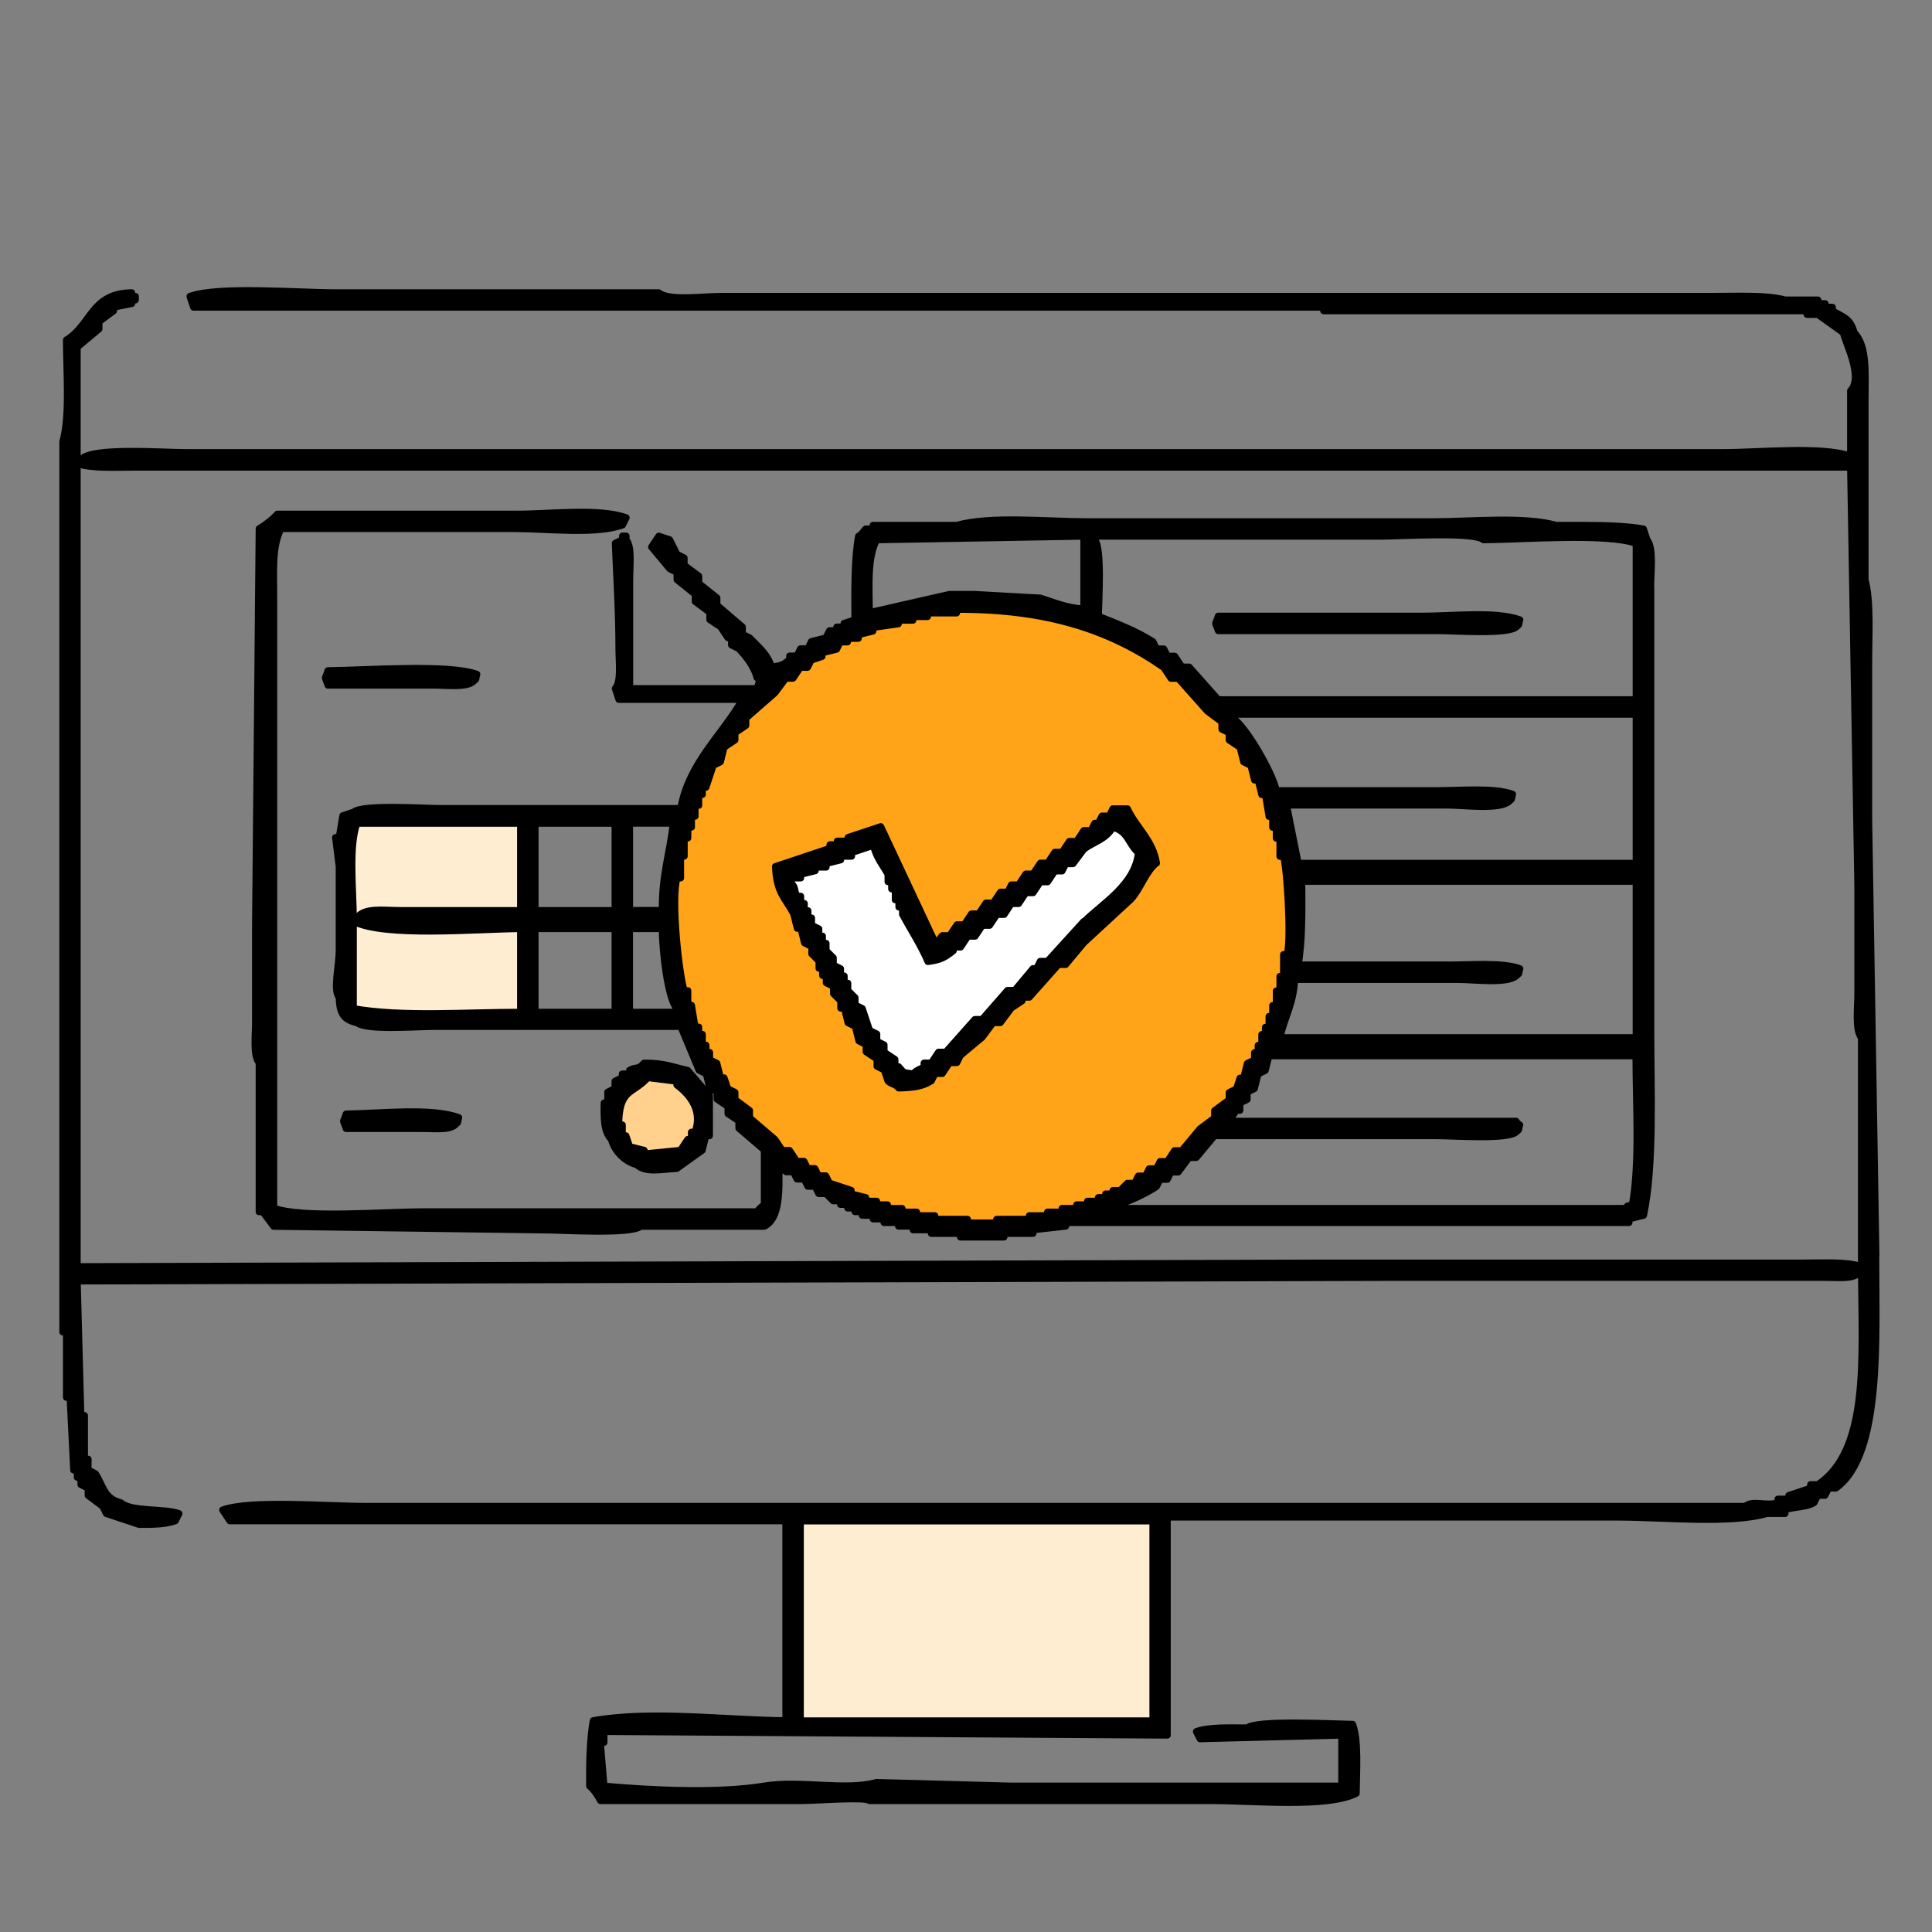 <svg width="140" height="140" viewBox="0 0 140 140" fill="none" xmlns="http://www.w3.org/2000/svg">
<rect x="0" y="0" width="140" height="140" fill="#808080" stroke="none"/>
<path d="M83.942 109.804H57.532V124.85H83.942V109.804Z" fill="#FFEDD1" stroke="#FFEDD1" stroke-width="0.5" stroke-miterlimit="10"/>
<path d="M71.404 89.023C83.946 89.023 94.112 78.857 94.112 66.315C94.112 53.774 83.946 43.607 71.404 43.607C58.863 43.607 48.696 53.774 48.696 66.315C48.696 78.857 58.863 89.023 71.404 89.023Z" fill="#FFA319"/>
<path fill-rule="evenodd" clip-rule="evenodd" d="M63.261 61.235C62.736 61.409 62.206 61.587 61.68 61.761V62.023H60.892V62.286C60.54 62.375 60.188 62.459 59.837 62.549V62.811H59.049V63.074C58.697 63.163 58.345 63.248 57.993 63.337V63.599H57.205V63.862C57.715 64.333 57.428 64.363 57.73 64.918H57.993V65.443H58.256V65.968H58.518V66.494H58.781V67.019C58.955 67.108 59.133 67.192 59.306 67.282V67.807H59.569V68.332H59.832V68.858L60.357 69.383V69.908C60.531 69.998 60.709 70.082 60.882 70.171V70.696H61.145V71.222H61.408V71.747L61.933 72.272V72.798C62.106 72.887 62.285 72.971 62.458 73.06C62.632 73.586 62.81 74.116 62.984 74.641C63.157 74.73 63.336 74.815 63.509 74.904V75.429C63.682 75.518 63.861 75.603 64.034 75.692V76.217C64.297 76.391 64.56 76.569 64.822 76.743V77.268H65.085C65.496 77.709 65.303 77.689 66.141 77.793C66.423 77.461 66.606 77.516 66.929 77.268V77.005H67.454C67.627 76.743 67.806 76.48 67.979 76.217H68.505C69.208 75.429 69.907 74.636 70.611 73.848H71.136C71.751 73.144 72.365 72.446 72.98 71.742H73.505C73.946 71.217 74.382 70.686 74.823 70.161H75.086C75.175 69.988 75.26 69.809 75.349 69.636H75.874C76.751 68.669 77.629 67.703 78.506 66.741C79.854 65.393 82.198 64.085 82.456 61.736C81.722 61.097 81.732 60.195 80.612 59.892C80.067 60.784 79.323 60.889 78.506 61.473C78.243 61.825 77.98 62.177 77.718 62.529H77.192C77.103 62.702 77.019 62.881 76.93 63.054H76.404C76.231 63.317 76.052 63.58 75.879 63.842H75.354C75.18 64.105 75.002 64.368 74.828 64.63H74.303C74.13 64.893 73.951 65.156 73.778 65.418H73.252C73.079 65.681 72.9 65.944 72.727 66.206H72.202C72.028 66.469 71.85 66.731 71.676 66.994H71.151C70.978 67.257 70.799 67.519 70.626 67.782H70.1C69.927 68.045 69.749 68.308 69.575 68.57H69.05V68.833C68.485 69.289 68.158 69.512 67.206 69.621C66.701 68.431 65.937 67.282 65.362 66.196V65.671H65.1V65.146H64.837V64.358H64.575V63.832H64.312V63.307C63.95 62.623 63.474 62.123 63.256 61.201L63.261 61.235Z" fill="white"/>
<path d="M37.718 59.233H25.502V73.7H37.718V59.233Z" fill="#FFEDD1" stroke="#FFEDD1" stroke-width="0.5" stroke-miterlimit="10"/>
<path d="M47.61 84.171C49.294 84.171 50.658 82.807 50.658 81.124C50.658 79.44 49.294 78.076 47.61 78.076C45.927 78.076 44.562 79.44 44.562 81.124C44.562 82.807 45.927 84.171 47.61 84.171Z" fill="#FFD18C"/>
<path fill-rule="evenodd" clip-rule="evenodd" d="M135.94 90.991C135.767 80.46 135.589 69.923 135.415 59.392V48.068C135.415 46.11 135.579 43.543 135.152 42.011V29.111C135.152 27.154 135.336 25.087 134.364 24.106C134.087 23.075 133.611 23 132.783 22.525V22.262H132.258V21.999H131.733V21.737H129.364C128.06 21.365 125.82 21.474 124.096 21.474H52.205C50.996 21.474 48.438 21.826 47.73 21.211H24.293C21.548 21.211 15.819 20.726 13.762 21.474C13.851 21.737 13.935 21.999 14.025 22.262H95.916V22.525H130.94V22.787H131.728C132.342 23.228 132.957 23.665 133.571 24.106C133.77 24.978 135.033 27.332 134.097 28.318V33.056C132.055 32.313 127.491 32.793 124.879 32.793H13.494C11.73 32.793 6.531 32.387 5.857 33.319H5.595V25.156C6.12 24.715 6.65 24.279 7.175 23.838V23.313C7.527 23.05 7.879 22.787 8.231 22.525V22.262C8.672 22.173 9.108 22.088 9.549 21.999V21.737H9.812V21.474H9.549V21.211C6.596 21.236 6.625 23.541 4.811 24.636C4.811 26.985 5.079 30.107 4.549 32.01V96.522H4.811V101.259H5.074C5.163 103.014 5.248 104.768 5.337 106.528H5.599V107.053H5.862V107.578C6.036 107.668 6.214 107.752 6.387 107.841V108.366C6.739 108.629 7.091 108.892 7.443 109.154C7.532 109.328 7.617 109.506 7.706 109.68C8.494 109.942 9.287 110.205 10.075 110.468C11.076 110.478 12.067 110.448 12.706 110.205C12.796 110.031 12.88 109.853 12.969 109.68C11.893 109.288 9.52 109.571 8.756 108.892C7.517 108.569 7.517 107.722 6.913 106.785C6.739 106.696 6.561 106.612 6.387 106.523V105.735H6.125V102.573H5.862C5.773 99.327 5.689 96.076 5.599 92.829C37.456 92.74 69.328 92.656 101.184 92.567H132.258C133.101 92.567 134.176 92.696 134.627 92.304H134.89C134.929 98.504 135.44 105.12 131.728 107.578H131.203V107.841C130.677 108.014 130.147 108.193 129.622 108.366V108.629H128.834V108.892C127.971 109.174 127.03 108.674 126.465 109.154H26.399C23.708 109.154 18.148 108.683 16.131 109.417C16.304 109.68 16.483 109.942 16.656 110.205H56.943V124.686C52.711 124.656 47.165 123.933 42.987 124.686C42.749 125.95 42.705 127.779 42.724 129.424C43.041 129.682 43.319 130.108 43.512 130.48H57.994C59.267 130.48 62.652 130.192 62.999 130.48H87.749C90.802 130.48 96.209 131.015 98.28 129.954C98.295 128.334 98.464 126.148 98.018 124.949C96.58 124.929 91.04 124.627 90.38 125.211C89.112 125.202 87.57 125.147 86.693 125.474C86.782 125.648 86.867 125.826 86.956 125.999C90.38 125.91 93.805 125.826 97.225 125.737V129.424H73.263C70.017 129.335 66.766 129.251 63.519 129.161C61.279 129.786 57.984 128.988 55.357 129.424C52.061 129.974 47.081 129.726 43.77 129.424C43.681 128.373 43.597 127.318 43.507 126.262H43.77V125.474C57.374 125.563 70.983 125.648 84.587 125.737V109.937H117.237C120.413 109.937 125.414 110.453 128.031 109.675H129.349V109.412C130.073 109.149 130.861 109.253 131.455 108.887C131.544 108.713 131.629 108.535 131.718 108.361H132.243C132.332 108.188 132.417 108.009 132.506 107.836H133.031C136.401 105.437 135.926 96.968 135.926 90.981L135.94 90.991ZM134.885 91.784C133.869 91.412 132.09 91.521 130.672 91.521H96.179C65.987 91.61 35.786 91.695 5.595 91.784V33.591C6.61 33.963 8.39 33.854 9.807 33.854H134.097C134.27 43.949 134.449 54.044 134.622 64.135V72.034C134.622 73.016 134.414 74.646 134.885 75.196V91.784ZM83.541 124.696H57.998V110.215H83.541V124.696ZM119.616 42.542C119.616 41.516 119.853 39.692 119.353 39.117C119.264 38.855 119.179 38.592 119.09 38.329C117.96 38.126 116.374 38.066 114.878 38.066H112.771C110.422 37.407 106.631 37.804 103.816 37.804H78.799C75.825 37.804 71.816 37.373 69.318 38.066H63.262V38.329H62.736C62.627 38.394 62.498 38.701 62.211 38.855C61.909 40.49 61.929 42.874 61.948 44.911C61.686 45 61.423 45.084 61.16 45.173V45.436H60.635V45.699H60.11C60.02 45.872 59.936 46.05 59.847 46.224C59.495 46.313 59.143 46.397 58.796 46.487C58.707 46.66 58.623 46.839 58.534 47.012H58.008C57.919 47.185 57.835 47.364 57.746 47.537H57.22V47.8C56.76 48.157 56.7 48.236 55.902 48.325C55.649 47.418 54.901 46.828 54.321 46.219C54.148 46.13 53.969 46.045 53.796 45.956V45.431C53.181 44.906 52.567 44.375 51.952 43.85V43.325C51.511 42.973 51.075 42.621 50.634 42.269V41.744C50.282 41.481 49.93 41.218 49.578 40.956V40.43C49.405 40.341 49.227 40.257 49.053 40.168C48.88 39.816 48.701 39.464 48.528 39.112C48.265 39.023 48.002 38.939 47.74 38.849C47.566 39.112 47.388 39.375 47.214 39.638C47.656 40.163 48.092 40.693 48.533 41.218C48.706 41.308 48.885 41.392 49.058 41.481V42.006C49.499 42.358 49.935 42.71 50.376 43.062V43.587C50.728 43.85 51.08 44.113 51.432 44.375V44.901C51.695 45.074 51.957 45.253 52.22 45.426C52.393 45.689 52.572 45.951 52.745 46.214H53.008V46.739C53.181 46.828 53.36 46.913 53.533 47.002C54.034 47.532 54.653 48.3 54.852 49.108H55.114C55.025 49.371 54.941 49.634 54.852 49.896H45.633V41.996C45.633 41.07 45.822 39.608 45.371 39.102V38.84H45.108V39.102C44.935 39.191 44.756 39.276 44.583 39.365C44.672 41.655 44.846 44.355 44.846 47.002C44.846 47.929 45.034 49.396 44.583 49.896C44.672 50.159 44.756 50.422 44.846 50.684H53.801C52.383 53.207 49.906 55.273 49.326 58.584H31.945C30.612 58.584 26.281 58.277 25.626 58.847C25.364 58.936 25.101 59.02 24.838 59.109C24.749 59.635 24.665 60.165 24.576 60.69H24.313C24.402 61.394 24.486 62.093 24.576 62.797V68.853C24.576 70.012 24.12 71.752 24.576 72.277C24.605 73.472 24.913 73.903 25.894 74.121C26.533 74.671 30.171 74.383 31.425 74.383H49.331C49.772 75.439 50.208 76.49 50.649 77.545C50.822 77.635 51.001 77.719 51.174 77.808C51.263 78.16 51.348 78.512 51.437 78.864C51.61 78.953 51.789 79.037 51.962 79.126V79.652C52.225 79.825 52.487 80.004 52.75 80.177V80.702C53.013 80.876 53.276 81.054 53.538 81.228V81.753C54.153 82.278 54.767 82.809 55.382 83.334V87.284C55.382 87.284 54.941 87.641 54.856 87.809H30.632C27.837 87.809 21.934 88.31 19.838 87.546V43.31C19.838 41.308 19.704 39.603 20.363 38.304H37.213C39.627 38.304 43.18 38.745 45.113 38.042C45.202 37.868 45.287 37.69 45.376 37.516C43.443 36.808 39.889 37.254 37.476 37.254H20.096C19.833 37.576 19.154 38.101 18.777 38.309C18.688 47.874 18.604 57.444 18.515 67.009V74.121C18.515 75.052 18.331 76.505 18.777 77.015V87.809H19.04C19.303 88.161 19.565 88.513 19.828 88.865C26.32 88.954 32.817 89.038 39.315 89.127C40.737 89.127 45.742 89.459 46.426 88.865H55.382C56.551 88.3 56.477 86.208 56.437 84.389C56.76 84.563 56.804 84.811 56.963 84.915H57.488C57.577 85.088 57.661 85.267 57.751 85.44H58.276C58.365 85.614 58.45 85.792 58.539 85.966H59.064C59.153 86.139 59.237 86.317 59.327 86.491H59.852L60.377 87.016H60.903V87.279H61.428V87.541H61.953V87.804H62.479V88.067H63.267V88.329H64.055V88.592H65.11V88.855H66.166V89.118H67.484V89.38H69.59V89.643H72.752V89.38H74.859V89.118C75.647 89.028 76.439 88.944 77.228 88.855V88.592H118.045V88.329C118.396 88.24 118.748 88.156 119.1 88.067C119.878 84.434 119.625 79.097 119.625 74.636V42.512L119.616 42.542ZM79.324 38.855H100.124C101.576 38.855 106.804 38.513 107.498 39.117C110.313 39.102 116.459 38.607 118.56 39.38V50.704H88.279C87.576 49.916 86.877 49.123 86.173 48.335H85.648C85.474 48.072 85.296 47.81 85.122 47.547H84.597C84.508 47.374 84.424 47.195 84.334 47.022H83.809C83.72 46.848 83.635 46.67 83.546 46.496C82.317 45.714 80.984 45.213 79.596 44.653C79.621 43.454 79.854 39.702 79.334 39.122V38.859L79.324 38.855ZM104.867 69.923H94.073C94.375 68.288 94.355 65.904 94.335 63.867H118.56V75.191H92.754C93.067 73.739 93.76 72.694 93.81 70.979H105.66C106.819 70.979 109.203 71.301 109.872 70.716C110.17 70.419 109.986 70.716 110.135 70.191C108.866 69.725 106.567 69.928 104.867 69.928V69.923ZM94.073 62.554C93.81 61.235 93.547 59.922 93.285 58.604H93.022V58.341H104.872C106.076 58.341 108.648 58.693 109.347 58.078C109.639 57.781 109.461 58.078 109.61 57.553C108.271 57.062 105.848 57.291 104.079 57.291H92.492C92.204 55.957 90.276 52.637 89.33 52.022V51.76H118.56V62.554H94.073ZM63.524 39.117C68.525 39.028 73.53 38.944 78.536 38.855V44.123C77.247 44.058 76.331 43.622 75.374 43.335C73.793 43.245 72.212 43.161 70.636 43.072H68.793C66.86 43.513 64.932 43.949 62.999 44.39C62.979 42.358 62.845 40.43 63.524 39.122V39.117ZM45.619 59.654H48.781C48.553 61.8 47.953 63.376 47.992 65.973H45.624V59.654H45.619ZM37.719 73.348C33.799 73.348 29.081 73.704 25.607 73.085V66.766C27.837 67.916 34.423 67.326 37.719 67.292V73.348ZM37.719 65.978H29.031C27.767 65.978 26.409 65.745 25.869 66.504H25.607C25.592 64.387 25.26 61.31 25.869 59.659H37.719V65.978ZM44.568 73.348H38.775V67.292H44.568V73.348ZM44.568 65.978H38.775V59.659H44.568V65.978ZM49.043 73.348H45.619V67.292H47.987C47.987 68.848 48.384 72.381 49.043 73.085V73.348ZM80.642 86.516H80.117V86.778H79.591V87.041H78.803V87.304H78.016V87.566H76.96V87.829H75.904V88.092H74.586V88.354H72.217V88.617H70.111V88.354H67.742V88.092H66.424V87.829H65.368V87.566H64.312V87.304H63.524V87.041H62.736V86.778C62.385 86.689 62.033 86.605 61.681 86.516V86.253C61.155 86.079 60.625 85.901 60.1 85.728C60.011 85.554 59.926 85.376 59.837 85.202H59.312C59.223 85.029 59.138 84.85 59.049 84.677H58.524C58.435 84.504 58.35 84.325 58.261 84.152H57.736C57.562 83.889 57.384 83.626 57.211 83.364H56.685C56.512 83.101 56.333 82.838 56.16 82.576C55.545 82.05 54.931 81.52 54.316 80.995V80.469C53.964 80.207 53.612 79.944 53.261 79.681V79.156C53.087 79.067 52.909 78.983 52.735 78.893C52.646 78.631 52.562 78.368 52.473 78.105H52.21C52.121 77.754 52.036 77.402 51.947 77.05C51.774 76.961 51.596 76.876 51.422 76.787V76.262H51.159V75.737H50.897V74.948H50.634V74.423H50.371C50.282 73.898 50.198 73.368 50.109 72.842H49.846V71.787H49.583C49.217 70.701 48.607 65.21 49.058 63.624H49.321V62.043H49.583V60.725H49.846V59.937H50.109V59.149H50.371V58.361H50.634V57.573H50.897V57.048H51.159C51.333 56.522 51.511 55.992 51.685 55.467C51.858 55.377 52.036 55.293 52.21 55.204C52.299 54.852 52.383 54.5 52.473 54.148C52.735 53.975 52.998 53.797 53.261 53.623V53.098C53.523 52.924 53.786 52.746 54.049 52.572V52.047C54.752 51.433 55.451 50.818 56.155 50.203C56.418 49.852 56.68 49.5 56.943 49.148H57.468C57.642 48.885 57.82 48.623 57.994 48.36H58.519C58.608 48.187 58.692 48.008 58.782 47.835C59.044 47.745 59.307 47.661 59.569 47.572V47.309C59.921 47.22 60.273 47.136 60.625 47.047C60.714 46.873 60.799 46.695 60.888 46.521H61.413V46.259H62.201V45.996C62.553 45.907 62.905 45.822 63.257 45.733V45.471C63.871 45.381 64.486 45.297 65.1 45.208V44.945H66.156V44.683H67.212V44.42H69.318V44.157C75.934 44.133 80.454 45.679 84.329 48.37C84.503 48.633 84.681 48.895 84.855 49.158H85.38C86.084 49.946 86.782 50.739 87.486 51.527C87.838 51.789 88.19 52.052 88.542 52.315V52.84C88.715 52.929 88.894 53.014 89.067 53.103V53.628C89.33 53.801 89.593 53.98 89.855 54.153C89.944 54.505 90.029 54.857 90.118 55.209C90.291 55.298 90.47 55.383 90.643 55.472C90.732 55.824 90.817 56.175 90.906 56.527H91.168C91.258 56.879 91.342 57.231 91.431 57.583H91.694C91.783 58.108 91.867 58.639 91.957 59.164H92.219V59.952H92.482V60.74H92.745V62.058H93.007C93.265 62.91 93.582 68.06 93.27 69.17H93.007V70.751H92.745V71.806H92.482V72.862H92.219V73.65H91.957V74.438H91.694V74.963H91.431V75.751H91.168V76.277H90.906V76.802C90.732 76.891 90.554 76.975 90.38 77.065C90.291 77.416 90.207 77.768 90.118 78.12H89.855C89.766 78.383 89.682 78.646 89.593 78.908C89.419 78.998 89.241 79.082 89.067 79.171V79.696C88.715 79.959 88.364 80.222 88.012 80.484V81.01C87.66 81.272 87.308 81.535 86.956 81.798C86.515 82.323 86.079 82.853 85.638 83.379H85.112C84.939 83.641 84.76 83.904 84.587 84.166H84.062C83.972 84.34 83.888 84.518 83.799 84.692H83.274C83.184 84.865 83.1 85.044 83.011 85.217H82.486C82.397 85.391 82.312 85.569 82.223 85.743H81.698L81.172 86.268H80.647V86.531L80.642 86.516ZM118.297 87.304C117.772 87.462 118.069 87.269 117.772 87.566H80.905V87.304C81.757 87.12 83.125 86.436 83.799 85.985C83.888 85.812 83.972 85.633 84.062 85.46H84.587C84.676 85.287 84.76 85.108 84.85 84.935H85.375C85.638 84.583 85.9 84.231 86.163 83.879H86.688C87.129 83.354 87.566 82.823 88.007 82.298H104.069C105.342 82.298 109.228 82.591 109.862 82.035C110.16 81.738 109.976 82.035 110.125 81.51C109.828 81.287 110.085 81.545 109.862 81.248H89.062C89.236 80.985 89.414 80.722 89.588 80.46H89.85V79.934C90.024 79.845 90.202 79.761 90.376 79.671V79.146C90.549 79.057 90.728 78.973 90.901 78.883C90.99 78.532 91.074 78.18 91.164 77.828C91.337 77.739 91.515 77.654 91.689 77.565C91.778 77.213 91.862 76.862 91.952 76.51H118.545C118.545 80.018 118.833 84.236 118.282 87.304H118.297ZM104.079 45.699C105.352 45.699 109.238 45.991 109.872 45.436C110.17 45.139 109.986 45.436 110.135 44.911C108.4 44.276 105.224 44.648 103.023 44.648H88.279C88.031 45.451 88.017 44.891 88.279 45.703H104.079V45.699ZM23.763 49.648H31.4C32.327 49.648 33.789 49.837 34.294 49.386C34.592 49.088 34.408 49.386 34.557 48.861C32.525 48.107 26.499 48.573 23.763 48.598C23.515 49.401 23.5 48.841 23.763 49.653V49.648ZM83.804 62.554C83.586 60.928 82.307 59.937 81.698 58.604H80.642C80.553 58.777 80.469 58.956 80.379 59.129H79.854C79.765 59.303 79.681 59.481 79.591 59.654H79.329C79.24 59.828 79.155 60.006 79.066 60.18H78.541C78.367 60.443 78.189 60.705 78.016 60.968H77.49C77.317 61.23 77.138 61.493 76.965 61.756H76.439C76.266 62.019 76.088 62.281 75.914 62.544H75.389C75.215 62.806 75.037 63.069 74.864 63.332H74.338C74.165 63.594 73.986 63.857 73.813 64.12H73.287C73.198 64.293 73.114 64.472 73.025 64.645H72.5C72.326 64.908 72.148 65.17 71.974 65.433H71.449C71.275 65.696 71.097 65.958 70.924 66.221H70.398C70.225 66.484 70.046 66.746 69.873 67.009H69.348C69.174 67.272 68.996 67.534 68.822 67.797H68.297C68.128 67.911 68.104 68.144 67.772 68.322C66.453 65.512 65.14 62.702 63.822 59.897C63.034 60.16 62.241 60.423 61.453 60.685V60.948H60.665V61.211H60.139V61.473C58.821 61.914 57.508 62.35 56.19 62.792C56.269 64.695 56.859 65.007 57.508 66.216C57.597 66.568 57.681 66.92 57.77 67.272H58.033C58.122 67.624 58.207 67.975 58.296 68.327C58.469 68.417 58.648 68.501 58.821 68.59V69.115L59.346 69.641V70.166H59.609V70.691H59.872V71.217C60.045 71.306 60.224 71.39 60.397 71.479V72.005L60.922 72.53V73.055H61.185C61.274 73.407 61.359 73.759 61.448 74.111C61.621 74.2 61.8 74.284 61.973 74.374C62.062 74.725 62.147 75.077 62.236 75.429C62.409 75.518 62.588 75.603 62.761 75.692V76.217C63.024 76.391 63.286 76.569 63.549 76.743V77.268C63.723 77.357 63.901 77.441 64.075 77.531C64.164 77.793 64.248 78.056 64.337 78.319C64.52 78.556 64.882 78.527 65.125 78.844C66.176 78.814 66.815 78.745 67.494 78.319C67.583 78.145 67.668 77.967 67.757 77.793H68.282C68.456 77.531 68.634 77.268 68.807 77.005H69.333C69.422 76.832 69.506 76.653 69.595 76.48C70.121 76.039 70.651 75.603 71.176 75.162C71.439 74.81 71.702 74.458 71.964 74.106H72.49C72.752 73.754 73.015 73.402 73.278 73.05C73.54 72.877 73.803 72.698 74.066 72.525V72.262H74.591C75.295 71.474 75.993 70.681 76.697 69.893H77.223C77.664 69.368 78.1 68.838 78.541 68.312C79.681 67.257 80.826 66.206 81.965 65.151C82.679 64.358 82.991 63.203 83.809 62.519L83.804 62.554ZM78.536 66.766C77.659 67.733 76.781 68.699 75.904 69.66H75.379C75.29 69.834 75.206 70.012 75.116 70.186H74.854C74.412 70.711 73.976 71.241 73.535 71.767H73.01C72.395 72.471 71.781 73.169 71.166 73.873H70.641C69.937 74.661 69.239 75.454 68.535 76.242H68.01C67.836 76.505 67.658 76.767 67.484 77.03H66.959V77.293C66.632 77.545 66.448 77.486 66.171 77.818C65.333 77.714 65.527 77.729 65.115 77.293H64.853V76.767C64.59 76.594 64.327 76.415 64.065 76.242V75.717C63.891 75.627 63.713 75.543 63.539 75.454V74.929C63.366 74.839 63.187 74.755 63.014 74.666C62.84 74.141 62.662 73.61 62.489 73.085C62.315 72.996 62.137 72.912 61.963 72.822V72.297L61.438 71.772V71.246H61.175V70.721H60.913V70.196C60.739 70.106 60.561 70.022 60.387 69.933V69.408L59.862 68.882V68.357H59.599V67.832H59.337V67.306C59.163 67.217 58.985 67.133 58.811 67.044V66.518H58.549V65.993H58.286V65.468H58.023V64.942H57.761C57.458 64.387 57.746 64.363 57.235 63.887V63.624H58.023V63.361C58.375 63.272 58.727 63.188 59.079 63.099V62.836H59.867V62.574C60.219 62.484 60.571 62.4 60.922 62.311V62.048H61.711V61.785C62.236 61.612 62.766 61.434 63.291 61.26C63.505 62.182 63.98 62.683 64.347 63.367V63.892H64.61V64.417H64.872V65.205H65.135V65.731H65.398V66.256C65.973 67.336 66.736 68.491 67.241 69.68C68.193 69.566 68.52 69.343 69.085 68.892V68.63H69.61C69.784 68.367 69.962 68.104 70.136 67.842H70.661C70.834 67.579 71.013 67.316 71.186 67.054H71.712C71.885 66.791 72.063 66.528 72.237 66.266H72.762C72.936 66.003 73.114 65.74 73.287 65.478H73.813C73.986 65.215 74.165 64.952 74.338 64.69H74.864C75.037 64.427 75.215 64.164 75.389 63.902H75.914C76.088 63.639 76.266 63.376 76.439 63.114H76.965C77.054 62.94 77.138 62.762 77.228 62.588H77.753C78.016 62.236 78.278 61.885 78.541 61.533C79.359 60.948 80.102 60.844 80.647 59.952C81.767 60.254 81.752 61.156 82.491 61.795C82.233 64.14 79.889 65.448 78.541 66.801L78.536 66.766ZM46.149 84.409C46.803 85.014 47.963 84.722 49.043 84.672C49.658 84.231 50.272 83.795 50.887 83.354C50.976 83.002 51.06 82.65 51.149 82.298H51.412V79.404C50.887 78.789 50.356 78.175 49.831 77.56C48.766 77.337 48.136 77.015 46.669 77.035C46.208 77.565 46.149 77.258 45.614 77.56V77.823H45.088V78.086C44.915 78.175 44.736 78.259 44.563 78.348V78.874C44.389 78.963 44.211 79.047 44.038 79.136V79.924H43.775C43.755 81.044 43.75 82.021 44.3 82.556C44.508 83.398 45.291 84.201 46.144 84.399L46.149 84.409ZM46.937 78.091C47.641 78.18 48.339 78.264 49.043 78.353V78.616C49.747 79.151 50.996 80.301 50.361 82.04H50.099V82.566H49.836C49.663 82.828 49.484 83.091 49.311 83.354C48.434 83.443 47.556 83.527 46.679 83.616V83.354C46.327 83.264 45.975 83.18 45.624 83.091C45.534 82.828 45.45 82.566 45.361 82.303H45.098V81.515H44.836C44.87 78.844 45.822 79.339 46.942 78.091H46.937ZM32.981 81.51C33.278 81.213 33.095 81.51 33.244 80.985C31.271 80.251 27.544 80.692 25.081 80.722C24.833 81.525 24.819 80.965 25.081 81.778H30.612C31.45 81.778 32.54 81.912 32.981 81.515V81.51Z" fill="black"/>
<path d="M135.94 90.991C135.767 80.46 135.589 69.923 135.415 59.392V48.068C135.415 46.11 135.579 43.543 135.152 42.011V29.111C135.152 27.154 135.336 25.087 134.364 24.106C134.087 23.075 133.611 23 132.783 22.525V22.262H132.258V21.999H131.733V21.737H129.364C128.06 21.365 125.82 21.474 124.096 21.474H52.205C50.996 21.474 48.438 21.826 47.73 21.211H24.293C21.548 21.211 15.819 20.726 13.762 21.474C13.851 21.737 13.935 21.999 14.025 22.262H95.916V22.525H130.94V22.787H131.728C132.342 23.228 132.957 23.665 133.571 24.106C133.77 24.978 135.033 27.332 134.097 28.318V33.056C132.055 32.313 127.491 32.793 124.879 32.793H13.494C11.73 32.793 6.531 32.387 5.857 33.319H5.595V25.156C6.12 24.715 6.65 24.279 7.175 23.838V23.313C7.527 23.05 7.879 22.787 8.231 22.525V22.262C8.672 22.173 9.108 22.088 9.549 21.999V21.737H9.812V21.474H9.549V21.211C6.596 21.236 6.625 23.541 4.811 24.636C4.811 26.985 5.079 30.107 4.549 32.01V96.522H4.811V101.259H5.074C5.163 103.014 5.248 104.768 5.337 106.528H5.599V107.053H5.862V107.578C6.036 107.668 6.214 107.752 6.387 107.841V108.366C6.739 108.629 7.091 108.892 7.443 109.154C7.532 109.328 7.617 109.506 7.706 109.68C8.494 109.942 9.287 110.205 10.075 110.468C11.076 110.478 12.067 110.448 12.706 110.205C12.796 110.031 12.88 109.853 12.969 109.68C11.893 109.288 9.52 109.571 8.756 108.892C7.517 108.569 7.517 107.722 6.913 106.785C6.739 106.696 6.561 106.612 6.387 106.523V105.735H6.125V102.573H5.862C5.773 99.327 5.689 96.076 5.599 92.829C37.456 92.74 69.328 92.656 101.184 92.567H132.258C133.101 92.567 134.176 92.696 134.627 92.304H134.89C134.929 98.504 135.44 105.12 131.728 107.578H131.203V107.841C130.677 108.014 130.147 108.193 129.622 108.366V108.629H128.834V108.892C127.971 109.174 127.03 108.674 126.465 109.154H26.399C23.708 109.154 18.148 108.683 16.131 109.417C16.304 109.68 16.483 109.942 16.656 110.205H56.943V124.686C52.711 124.656 47.165 123.933 42.987 124.686C42.749 125.95 42.705 127.779 42.724 129.424C43.041 129.682 43.319 130.108 43.512 130.48H57.994C59.267 130.48 62.652 130.192 62.999 130.48H87.749C90.802 130.48 96.209 131.015 98.28 129.954C98.295 128.334 98.464 126.148 98.018 124.949C96.58 124.929 91.04 124.627 90.38 125.211C89.112 125.202 87.57 125.147 86.693 125.474C86.782 125.648 86.867 125.826 86.956 125.999C90.38 125.91 93.805 125.826 97.225 125.737V129.424H73.263C70.017 129.335 66.766 129.251 63.519 129.161C61.279 129.786 57.984 128.988 55.357 129.424C52.061 129.974 47.081 129.726 43.77 129.424C43.681 128.373 43.597 127.318 43.507 126.262H43.77V125.474C57.374 125.563 70.983 125.648 84.587 125.737V109.937H117.237C120.413 109.937 125.414 110.453 128.031 109.675H129.349V109.412C130.073 109.149 130.861 109.253 131.455 108.887C131.544 108.713 131.629 108.535 131.718 108.361H132.243C132.332 108.188 132.417 108.009 132.506 107.836H133.031C136.401 105.437 135.926 96.968 135.926 90.981L135.94 90.991ZM134.885 91.784C133.869 91.412 132.09 91.521 130.672 91.521H96.179C65.987 91.61 35.786 91.695 5.595 91.784V33.591C6.61 33.963 8.39 33.854 9.807 33.854H134.097C134.27 43.949 134.449 54.044 134.622 64.135V72.034C134.622 73.016 134.414 74.646 134.885 75.196V91.784ZM83.541 124.696H57.998V110.215H83.541V124.696ZM119.616 42.542C119.616 41.516 119.853 39.692 119.353 39.117C119.264 38.855 119.179 38.592 119.09 38.329C117.96 38.126 116.374 38.066 114.878 38.066H112.771C110.422 37.407 106.631 37.804 103.816 37.804H78.799C75.825 37.804 71.816 37.373 69.318 38.066H63.262V38.329H62.736C62.627 38.394 62.498 38.701 62.211 38.855C61.909 40.49 61.929 42.874 61.948 44.911C61.686 45 61.423 45.084 61.16 45.173V45.436H60.635V45.699H60.11C60.02 45.872 59.936 46.05 59.847 46.224C59.495 46.313 59.143 46.397 58.796 46.487C58.707 46.66 58.623 46.839 58.534 47.012H58.008C57.919 47.185 57.835 47.364 57.746 47.537H57.22V47.8C56.76 48.157 56.7 48.236 55.902 48.325C55.649 47.418 54.901 46.828 54.321 46.219C54.148 46.13 53.969 46.045 53.796 45.956V45.431C53.181 44.906 52.567 44.375 51.952 43.85V43.325C51.511 42.973 51.075 42.621 50.634 42.269V41.744C50.282 41.481 49.93 41.218 49.578 40.956V40.43C49.405 40.341 49.227 40.257 49.053 40.168C48.88 39.816 48.701 39.464 48.528 39.112C48.265 39.023 48.002 38.939 47.74 38.849C47.566 39.112 47.388 39.375 47.214 39.638C47.656 40.163 48.092 40.693 48.533 41.218C48.706 41.308 48.885 41.392 49.058 41.481V42.006C49.499 42.358 49.935 42.71 50.376 43.062V43.587C50.728 43.85 51.08 44.113 51.432 44.375V44.901C51.695 45.074 51.957 45.253 52.22 45.426C52.393 45.689 52.572 45.951 52.745 46.214H53.008V46.739C53.181 46.828 53.36 46.913 53.533 47.002C54.034 47.532 54.653 48.3 54.852 49.108H55.114C55.025 49.371 54.941 49.634 54.852 49.896H45.633V41.996C45.633 41.07 45.822 39.608 45.371 39.102V38.84H45.108V39.102C44.935 39.191 44.756 39.276 44.583 39.365C44.672 41.655 44.846 44.355 44.846 47.002C44.846 47.929 45.034 49.396 44.583 49.896C44.672 50.159 44.756 50.422 44.846 50.684H53.801C52.383 53.207 49.906 55.273 49.326 58.584H31.945C30.612 58.584 26.281 58.277 25.626 58.847C25.364 58.936 25.101 59.02 24.838 59.109C24.749 59.635 24.665 60.165 24.576 60.69H24.313C24.402 61.394 24.486 62.093 24.576 62.797V68.853C24.576 70.012 24.12 71.752 24.576 72.277C24.605 73.472 24.913 73.903 25.894 74.121C26.533 74.671 30.171 74.383 31.425 74.383H49.331C49.772 75.439 50.208 76.49 50.649 77.545C50.822 77.635 51.001 77.719 51.174 77.808C51.263 78.16 51.348 78.512 51.437 78.864C51.61 78.953 51.789 79.037 51.962 79.126V79.652C52.225 79.825 52.487 80.004 52.75 80.177V80.702C53.013 80.876 53.276 81.054 53.538 81.228V81.753C54.153 82.278 54.767 82.809 55.382 83.334V87.284C55.382 87.284 54.941 87.641 54.856 87.809H30.632C27.837 87.809 21.934 88.31 19.838 87.546V43.31C19.838 41.308 19.704 39.603 20.363 38.304H37.213C39.627 38.304 43.18 38.745 45.113 38.042C45.202 37.868 45.287 37.69 45.376 37.516C43.443 36.808 39.889 37.254 37.476 37.254H20.096C19.833 37.576 19.154 38.101 18.777 38.309C18.688 47.874 18.604 57.444 18.515 67.009V74.121C18.515 75.052 18.331 76.505 18.777 77.015V87.809H19.04C19.303 88.161 19.565 88.513 19.828 88.865C26.32 88.954 32.817 89.038 39.315 89.127C40.737 89.127 45.742 89.459 46.426 88.865H55.382C56.551 88.3 56.477 86.208 56.437 84.389C56.76 84.563 56.804 84.811 56.963 84.915H57.488C57.577 85.088 57.661 85.267 57.751 85.44H58.276C58.365 85.614 58.45 85.792 58.539 85.966H59.064C59.153 86.139 59.237 86.317 59.327 86.491H59.852L60.377 87.016H60.903V87.279H61.428V87.541H61.953V87.804H62.479V88.067H63.267V88.329H64.055V88.592H65.11V88.855H66.166V89.118H67.484V89.38H69.59V89.643H72.752V89.38H74.859V89.118C75.647 89.028 76.439 88.944 77.228 88.855V88.592H118.045V88.329C118.396 88.24 118.748 88.156 119.1 88.067C119.878 84.434 119.625 79.097 119.625 74.636V42.512L119.616 42.542ZM79.324 38.855H100.124C101.576 38.855 106.804 38.513 107.498 39.117C110.313 39.102 116.459 38.607 118.56 39.38V50.704H88.279C87.576 49.916 86.877 49.123 86.173 48.335H85.648C85.474 48.072 85.296 47.81 85.122 47.547H84.597C84.508 47.374 84.424 47.195 84.334 47.022H83.809C83.72 46.848 83.635 46.67 83.546 46.496C82.317 45.714 80.984 45.213 79.596 44.653C79.621 43.454 79.854 39.702 79.334 39.122V38.859L79.324 38.855ZM104.867 69.923H94.073C94.375 68.288 94.355 65.904 94.335 63.867H118.56V75.191H92.754C93.067 73.739 93.76 72.694 93.81 70.979H105.66C106.819 70.979 109.203 71.301 109.872 70.716C110.17 70.419 109.986 70.716 110.135 70.191C108.866 69.725 106.567 69.928 104.867 69.928V69.923ZM94.073 62.554C93.81 61.235 93.547 59.922 93.285 58.604H93.022V58.341H104.872C106.076 58.341 108.648 58.693 109.347 58.078C109.639 57.781 109.461 58.078 109.61 57.553C108.271 57.062 105.848 57.291 104.079 57.291H92.492C92.204 55.957 90.276 52.637 89.33 52.022V51.76H118.56V62.554H94.073ZM63.524 39.117C68.525 39.028 73.53 38.944 78.536 38.855V44.123C77.247 44.058 76.331 43.622 75.374 43.335C73.793 43.245 72.212 43.161 70.636 43.072H68.793C66.86 43.513 64.932 43.949 62.999 44.39C62.979 42.358 62.845 40.43 63.524 39.122V39.117ZM45.619 59.654H48.781C48.553 61.8 47.953 63.376 47.992 65.973H45.624V59.654H45.619ZM37.719 73.348C33.799 73.348 29.081 73.704 25.607 73.085V66.766C27.837 67.916 34.423 67.326 37.719 67.292V73.348ZM37.719 65.978H29.031C27.767 65.978 26.409 65.745 25.869 66.504H25.607C25.592 64.387 25.26 61.31 25.869 59.659H37.719V65.978ZM44.568 73.348H38.775V67.292H44.568V73.348ZM44.568 65.978H38.775V59.659H44.568V65.978ZM49.043 73.348H45.619V67.292H47.987C47.987 68.848 48.384 72.381 49.043 73.085V73.348ZM80.642 86.516H80.117V86.778H79.591V87.041H78.803V87.304H78.016V87.566H76.96V87.829H75.904V88.092H74.586V88.354H72.217V88.617H70.111V88.354H67.742V88.092H66.424V87.829H65.368V87.566H64.312V87.304H63.524V87.041H62.736V86.778C62.385 86.689 62.033 86.605 61.681 86.516V86.253C61.155 86.079 60.625 85.901 60.1 85.728C60.011 85.554 59.926 85.376 59.837 85.202H59.312C59.223 85.029 59.138 84.85 59.049 84.677H58.524C58.435 84.504 58.35 84.325 58.261 84.152H57.736C57.562 83.889 57.384 83.626 57.211 83.364H56.685C56.512 83.101 56.333 82.838 56.16 82.576C55.545 82.05 54.931 81.52 54.316 80.995V80.469C53.964 80.207 53.612 79.944 53.261 79.681V79.156C53.087 79.067 52.909 78.983 52.735 78.893C52.646 78.631 52.562 78.368 52.473 78.105H52.21C52.121 77.754 52.036 77.402 51.947 77.05C51.774 76.961 51.596 76.876 51.422 76.787V76.262H51.159V75.737H50.897V74.948H50.634V74.423H50.371C50.282 73.898 50.198 73.368 50.109 72.842H49.846V71.787H49.583C49.217 70.701 48.607 65.21 49.058 63.624H49.321V62.043H49.583V60.725H49.846V59.937H50.109V59.149H50.371V58.361H50.634V57.573H50.897V57.048H51.159C51.333 56.522 51.511 55.992 51.685 55.467C51.858 55.377 52.036 55.293 52.21 55.204C52.299 54.852 52.383 54.5 52.473 54.148C52.735 53.975 52.998 53.797 53.261 53.623V53.098C53.523 52.924 53.786 52.746 54.049 52.572V52.047C54.752 51.433 55.451 50.818 56.155 50.203C56.418 49.852 56.68 49.5 56.943 49.148H57.468C57.642 48.885 57.82 48.623 57.994 48.36H58.519C58.608 48.187 58.692 48.008 58.782 47.835C59.044 47.745 59.307 47.661 59.569 47.572V47.309C59.921 47.22 60.273 47.136 60.625 47.047C60.714 46.873 60.799 46.695 60.888 46.521H61.413V46.259H62.201V45.996C62.553 45.907 62.905 45.822 63.257 45.733V45.471C63.871 45.381 64.486 45.297 65.1 45.208V44.945H66.156V44.683H67.212V44.42H69.318V44.157C75.934 44.133 80.454 45.679 84.329 48.37C84.503 48.633 84.681 48.895 84.855 49.158H85.38C86.084 49.946 86.782 50.739 87.486 51.527C87.838 51.789 88.19 52.052 88.542 52.315V52.84C88.715 52.929 88.894 53.014 89.067 53.103V53.628C89.33 53.801 89.593 53.98 89.855 54.153C89.944 54.505 90.029 54.857 90.118 55.209C90.291 55.298 90.47 55.383 90.643 55.472C90.732 55.824 90.817 56.175 90.906 56.527H91.168C91.258 56.879 91.342 57.231 91.431 57.583H91.694C91.783 58.108 91.867 58.639 91.957 59.164H92.219V59.952H92.482V60.74H92.745V62.058H93.007C93.265 62.91 93.582 68.06 93.27 69.17H93.007V70.751H92.745V71.806H92.482V72.862H92.219V73.65H91.957V74.438H91.694V74.963H91.431V75.751H91.168V76.277H90.906V76.802C90.732 76.891 90.554 76.975 90.38 77.065C90.291 77.416 90.207 77.768 90.118 78.12H89.855C89.766 78.383 89.682 78.646 89.593 78.908C89.419 78.998 89.241 79.082 89.067 79.171V79.696C88.715 79.959 88.364 80.222 88.012 80.484V81.01C87.66 81.272 87.308 81.535 86.956 81.798C86.515 82.323 86.079 82.853 85.638 83.379H85.112C84.939 83.641 84.76 83.904 84.587 84.166H84.062C83.972 84.34 83.888 84.518 83.799 84.692H83.274C83.184 84.865 83.1 85.044 83.011 85.217H82.486C82.397 85.391 82.312 85.569 82.223 85.743H81.698L81.172 86.268H80.647V86.531L80.642 86.516ZM118.297 87.304C117.772 87.462 118.069 87.269 117.772 87.566H80.905V87.304C81.757 87.12 83.125 86.436 83.799 85.985C83.888 85.812 83.972 85.633 84.062 85.46H84.587C84.676 85.287 84.76 85.108 84.85 84.935H85.375C85.638 84.583 85.9 84.231 86.163 83.879H86.688C87.129 83.354 87.566 82.823 88.007 82.298H104.069C105.342 82.298 109.228 82.591 109.862 82.035C110.16 81.738 109.976 82.035 110.125 81.51C109.828 81.287 110.085 81.545 109.862 81.248H89.062C89.236 80.985 89.414 80.722 89.588 80.46H89.85V79.934C90.024 79.845 90.202 79.761 90.376 79.671V79.146C90.549 79.057 90.728 78.973 90.901 78.883C90.99 78.532 91.074 78.18 91.164 77.828C91.337 77.739 91.515 77.654 91.689 77.565C91.778 77.213 91.862 76.862 91.952 76.51H118.545C118.545 80.018 118.833 84.236 118.282 87.304H118.297ZM104.079 45.699C105.352 45.699 109.238 45.991 109.872 45.436C110.17 45.139 109.986 45.436 110.135 44.911C108.4 44.276 105.224 44.648 103.023 44.648H88.279C88.031 45.451 88.017 44.891 88.279 45.703H104.079V45.699ZM23.763 49.648H31.4C32.327 49.648 33.789 49.837 34.294 49.386C34.592 49.088 34.408 49.386 34.557 48.861C32.525 48.107 26.499 48.573 23.763 48.598C23.515 49.401 23.5 48.841 23.763 49.653V49.648ZM83.804 62.554C83.586 60.928 82.307 59.937 81.698 58.604H80.642C80.553 58.777 80.469 58.956 80.379 59.129H79.854C79.765 59.303 79.681 59.481 79.591 59.654H79.329C79.24 59.828 79.155 60.006 79.066 60.18H78.541C78.367 60.443 78.189 60.705 78.016 60.968H77.49C77.317 61.23 77.138 61.493 76.965 61.756H76.439C76.266 62.019 76.088 62.281 75.914 62.544H75.389C75.215 62.806 75.037 63.069 74.864 63.332H74.338C74.165 63.594 73.986 63.857 73.813 64.12H73.287C73.198 64.293 73.114 64.472 73.025 64.645H72.5C72.326 64.908 72.148 65.17 71.974 65.433H71.449C71.275 65.696 71.097 65.958 70.924 66.221H70.398C70.225 66.484 70.046 66.746 69.873 67.009H69.348C69.174 67.272 68.996 67.534 68.822 67.797H68.297C68.128 67.911 68.104 68.144 67.772 68.322C66.453 65.512 65.14 62.702 63.822 59.897C63.034 60.16 62.241 60.423 61.453 60.685V60.948H60.665V61.211H60.139V61.473C58.821 61.914 57.508 62.35 56.19 62.792C56.269 64.695 56.859 65.007 57.508 66.216C57.597 66.568 57.681 66.92 57.77 67.272H58.033C58.122 67.624 58.207 67.975 58.296 68.327C58.469 68.417 58.648 68.501 58.821 68.59V69.115L59.346 69.641V70.166H59.609V70.691H59.872V71.217C60.045 71.306 60.224 71.39 60.397 71.479V72.005L60.922 72.53V73.055H61.185C61.274 73.407 61.359 73.759 61.448 74.111C61.621 74.2 61.8 74.284 61.973 74.374C62.062 74.725 62.147 75.077 62.236 75.429C62.409 75.518 62.588 75.603 62.761 75.692V76.217C63.024 76.391 63.286 76.569 63.549 76.743V77.268C63.723 77.357 63.901 77.441 64.075 77.531C64.164 77.793 64.248 78.056 64.337 78.319C64.52 78.556 64.882 78.527 65.125 78.844C66.176 78.814 66.815 78.745 67.494 78.319C67.583 78.145 67.668 77.967 67.757 77.793H68.282C68.456 77.531 68.634 77.268 68.807 77.005H69.333C69.422 76.832 69.506 76.653 69.595 76.48C70.121 76.039 70.651 75.603 71.176 75.162C71.439 74.81 71.702 74.458 71.964 74.106H72.49C72.752 73.754 73.015 73.402 73.278 73.05C73.54 72.877 73.803 72.698 74.066 72.525V72.262H74.591C75.295 71.474 75.993 70.681 76.697 69.893H77.223C77.664 69.368 78.1 68.838 78.541 68.312C79.681 67.257 80.826 66.206 81.965 65.151C82.679 64.358 82.991 63.203 83.809 62.519L83.804 62.554ZM78.536 66.766C77.659 67.733 76.781 68.699 75.904 69.66H75.379C75.29 69.834 75.206 70.012 75.116 70.186H74.854C74.412 70.711 73.976 71.241 73.535 71.767H73.01C72.395 72.471 71.781 73.169 71.166 73.873H70.641C69.937 74.661 69.239 75.454 68.535 76.242H68.01C67.836 76.505 67.658 76.767 67.484 77.03H66.959V77.293C66.632 77.545 66.448 77.486 66.171 77.818C65.333 77.714 65.527 77.729 65.115 77.293H64.853V76.767C64.59 76.594 64.327 76.415 64.065 76.242V75.717C63.891 75.627 63.713 75.543 63.539 75.454V74.929C63.366 74.839 63.187 74.755 63.014 74.666C62.84 74.141 62.662 73.61 62.489 73.085C62.315 72.996 62.137 72.912 61.963 72.822V72.297L61.438 71.772V71.246H61.175V70.721H60.913V70.196C60.739 70.106 60.561 70.022 60.387 69.933V69.408L59.862 68.882V68.357H59.599V67.832H59.337V67.306C59.163 67.217 58.985 67.133 58.811 67.044V66.518H58.549V65.993H58.286V65.468H58.023V64.942H57.761C57.458 64.387 57.746 64.363 57.235 63.887V63.624H58.023V63.361C58.375 63.272 58.727 63.188 59.079 63.099V62.836H59.867V62.574C60.219 62.484 60.571 62.4 60.922 62.311V62.048H61.711V61.785C62.236 61.612 62.766 61.434 63.291 61.26C63.505 62.182 63.98 62.683 64.347 63.367V63.892H64.61V64.417H64.872V65.205H65.135V65.731H65.398V66.256C65.973 67.336 66.736 68.491 67.241 69.68C68.193 69.566 68.52 69.343 69.085 68.892V68.63H69.61C69.784 68.367 69.962 68.104 70.136 67.842H70.661C70.834 67.579 71.013 67.316 71.186 67.054H71.712C71.885 66.791 72.063 66.528 72.237 66.266H72.762C72.936 66.003 73.114 65.74 73.287 65.478H73.813C73.986 65.215 74.165 64.952 74.338 64.69H74.864C75.037 64.427 75.215 64.164 75.389 63.902H75.914C76.088 63.639 76.266 63.376 76.439 63.114H76.965C77.054 62.94 77.138 62.762 77.228 62.588H77.753C78.016 62.236 78.278 61.885 78.541 61.533C79.359 60.948 80.102 60.844 80.647 59.952C81.767 60.254 81.752 61.156 82.491 61.795C82.233 64.14 79.889 65.448 78.541 66.801L78.536 66.766ZM46.149 84.409C46.803 85.014 47.963 84.722 49.043 84.672C49.658 84.231 50.272 83.795 50.887 83.354C50.976 83.002 51.06 82.65 51.149 82.298H51.412V79.404C50.887 78.789 50.356 78.175 49.831 77.56C48.766 77.337 48.136 77.015 46.669 77.035C46.208 77.565 46.149 77.258 45.614 77.56V77.823H45.088V78.086C44.915 78.175 44.736 78.259 44.563 78.348V78.874C44.389 78.963 44.211 79.047 44.038 79.136V79.924H43.775C43.755 81.044 43.75 82.021 44.3 82.556C44.508 83.398 45.291 84.201 46.144 84.399L46.149 84.409ZM46.937 78.091C47.641 78.18 48.339 78.264 49.043 78.353V78.616C49.747 79.151 50.996 80.301 50.361 82.04H50.099V82.566H49.836C49.663 82.828 49.484 83.091 49.311 83.354C48.434 83.443 47.556 83.527 46.679 83.616V83.354C46.327 83.264 45.975 83.18 45.624 83.091C45.534 82.828 45.45 82.566 45.361 82.303H45.098V81.515H44.836C44.87 78.844 45.822 79.339 46.942 78.091H46.937ZM32.981 81.51C33.278 81.213 33.095 81.51 33.244 80.985C31.271 80.251 27.544 80.692 25.081 80.722C24.833 81.525 24.819 80.965 25.081 81.778H30.612C31.45 81.778 32.54 81.912 32.981 81.515V81.51Z" stroke="black" stroke-width="0.5" stroke-linecap="round" stroke-linejoin="round"/>
</svg>
